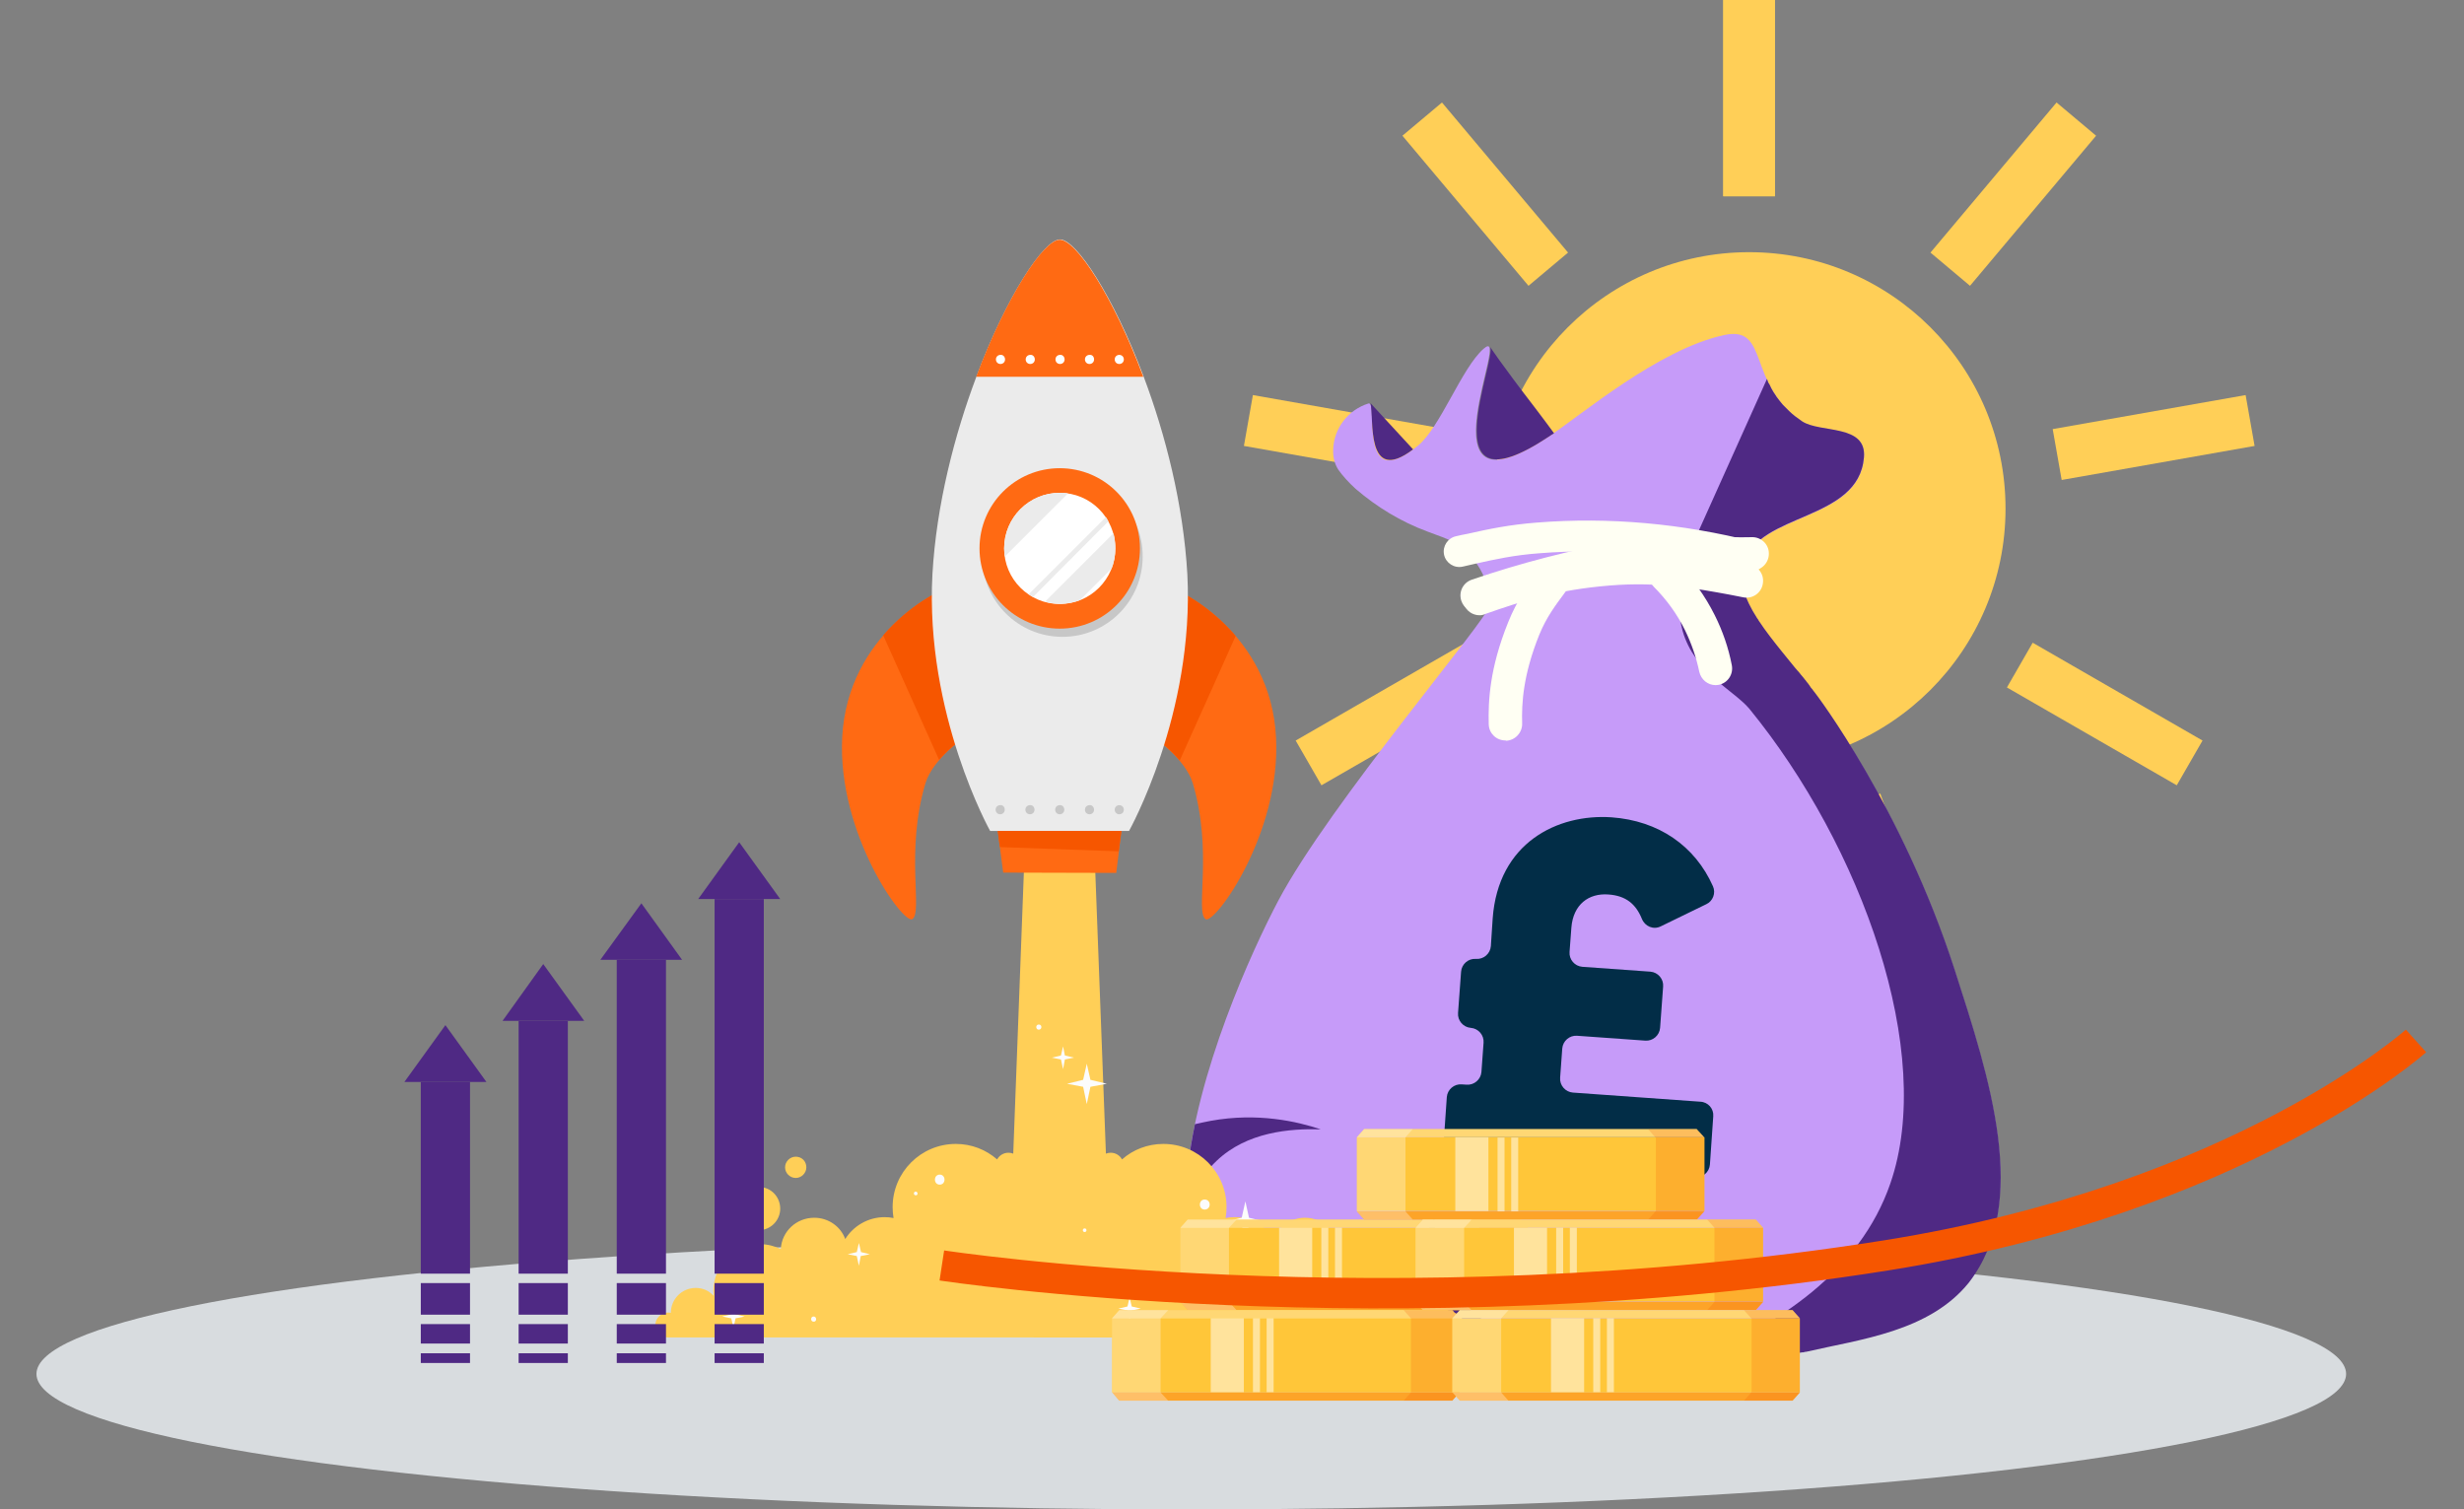 <?xml version="1.0" encoding="UTF-8"?>
<!-- Generator: Adobe Illustrator 27.6.1, SVG Export Plug-In . SVG Version: 6.00 Build 0)  -->
<svg xmlns="http://www.w3.org/2000/svg" xmlns:xlink="http://www.w3.org/1999/xlink" version="1.1" id="Layer_2" x="0px" y="0px" viewBox="0 0 811 496.8" xml:space="preserve">
<rect x="0" y="0" width="811" height="496.8" fill="#808080" stroke="none"/>
<g>
	<circle fill="#FFCF57" cx="575.7" cy="167.4" r="84.4"></circle>
	<line fill="none" stroke="#FFCF57" stroke-width="17" stroke-miterlimit="10" x1="575.7" y1="64.6" x2="575.7" y2="0"></line>
	<line fill="none" stroke="#FFCF57" stroke-width="17" stroke-miterlimit="10" x1="509.6" y1="88.6" x2="468.1" y2="39.2"></line>
	<line fill="none" stroke="#FFCF57" stroke-width="17" stroke-miterlimit="10" x1="474.4" y1="149.6" x2="410.9" y2="138.4"></line>
	<line fill="none" stroke="#FFCF57" stroke-width="17" stroke-miterlimit="10" x1="486.6" y1="218.9" x2="430.7" y2="251.1"></line>
	<line fill="none" stroke="#FFCF57" stroke-width="17" stroke-miterlimit="10" x1="540.6" y1="264.1" x2="518.5" y2="324.8"></line>
	<line fill="none" stroke="#FFCF57" stroke-width="17" stroke-miterlimit="10" x1="610.9" y1="264.1" x2="633" y2="324.8"></line>
	<line fill="none" stroke="#FFCF57" stroke-width="17" stroke-miterlimit="10" x1="664.8" y1="218.9" x2="720.7" y2="251.1"></line>
	<line fill="none" stroke="#FFCF57" stroke-width="17" stroke-miterlimit="10" x1="677.1" y1="149.6" x2="740.6" y2="138.4"></line>
	<line fill="none" stroke="#FFCF57" stroke-width="17" stroke-miterlimit="10" x1="641.9" y1="88.6" x2="683.4" y2="39.2"></line>
	<line fill="none" stroke="#FFCF57" stroke-width="17" stroke-miterlimit="10" x1="575.7" y1="64.6" x2="575.7" y2="0"></line>
</g>
<ellipse fill="#D8DCDF" cx="392.1" cy="452.2" rx="380.1" ry="44.6"></ellipse>
<g>
	<g id="XMLID_00000147914755068268022970000014257341091426803109_">
		<g id="XMLID_00000145741744811133588060000004204785064349073087_">
			<g id="XMLID_00000034771028139151076440000003640192173125557384_">
				<path id="XMLID_00000179629997278387903300000009291243829419865533_" fill="#C69BF9" d="M469.7,174.9l5.1,1.9      c9.4,3.5,15.7,12.6,15.4,22.6c-0.1,4-52.6,65.1-69.5,97.1c-16.9,32-74.9,163,34.8,144.9c29.6-4.9,96.4,12.6,139,2.8      c17.7-4.1,40.4-6.6,53.4-22.7c20.4-25.5,6.8-66.7-4.6-102.1c-17.3-53.7-45.8-91-45.8-91c-14.3-18.6-27.3-30.4-23.5-43.1      c5-16.6,37.7-13.6,39.5-34.6c1-11.1-14.3-8-20.3-11.9c-18.5-12.2-10.5-31.9-25.8-28.5c-21.6,4.7-46.8,26.2-57.8,33.5      c-44.3,29.5-11.2-38-21.3-29c-7.2,6.3-14.2,25.8-21.6,31.9c-20.2,16.6-12.9-15-16.3-13.9c-6.7,2.1-11.4,8.2-11.6,15.2      c-0.1,2.3,0.4,4.6,1.7,6.6c1.4,2,3.4,4.2,5.7,6.3C453.2,166.9,461.1,171.7,469.7,174.9z"></path>
				<path id="XMLID_00000045589385481590784310000012444014435926782360_" fill="#4F2984" d="M643.4,319.3      c-17.3-53.7-45.8-91-45.8-91c-0.2-0.3-0.5-0.6-0.7-0.9c-0.1-0.1-0.2-0.2-0.2-0.3c-0.2-0.2-0.3-0.4-0.5-0.6      c-0.1-0.1-0.2-0.2-0.3-0.4c-0.1-0.2-0.3-0.4-0.4-0.6c-0.1-0.1-0.2-0.3-0.3-0.4c-0.1-0.2-0.3-0.4-0.4-0.5      c-0.1-0.1-0.2-0.3-0.3-0.4c-0.1-0.2-0.3-0.4-0.4-0.5c-0.1-0.1-0.2-0.2-0.3-0.4c-0.2-0.2-0.3-0.4-0.5-0.6      c-0.2-0.2-0.4-0.5-0.6-0.7c-0.1-0.1-0.2-0.3-0.3-0.4c-0.2-0.2-0.3-0.4-0.5-0.6c-0.1-0.1-0.1-0.1-0.2-0.2      c-0.2-0.2-0.4-0.5-0.6-0.7c0,0,0-0.1-0.1-0.1c-3-3.7-5.9-7.2-8.4-10.5c0,0,0,0,0,0c-0.2-0.3-0.4-0.5-0.6-0.8c0,0,0,0,0,0      c-1-1.3-1.9-2.6-2.7-3.8c0,0,0,0,0,0c-0.2-0.2-0.3-0.5-0.5-0.7c0,0,0,0,0-0.1c-0.2-0.2-0.3-0.5-0.5-0.7c0,0,0,0,0,0      c-4.1-6.4-6.1-12.2-4.3-18.2c5-16.6,37.7-13.6,39.5-34.6c1-11.1-14.3-8-20.3-11.9c-1.6-1.1-3.1-2.2-4.3-3.4c0,0,0,0,0,0      c0,0,0,0,0,0c-0.1-0.1-0.2-0.2-0.3-0.3c0,0,0,0-0.1-0.1c-0.1-0.1-0.2-0.2-0.3-0.3c0,0,0,0-0.1-0.1c-0.1-0.1-0.2-0.2-0.3-0.3      c0,0,0,0-0.1-0.1c-0.1-0.1-0.2-0.2-0.3-0.3c0,0,0,0,0,0c-0.1-0.1-0.2-0.2-0.3-0.3c0,0,0,0,0,0c-0.1-0.1-0.2-0.2-0.3-0.3      c0,0,0,0,0,0c-0.7-0.8-1.3-1.6-1.9-2.4c0,0,0,0,0,0c-0.1-0.1-0.2-0.2-0.2-0.3c0,0,0,0,0,0c-0.1-0.1-0.1-0.2-0.2-0.3c0,0,0,0,0,0      c-0.1-0.1-0.1-0.2-0.2-0.3c0,0,0,0,0,0c-0.1-0.1-0.1-0.2-0.2-0.3c0,0,0,0,0,0c-0.1-0.1-0.1-0.2-0.2-0.3c0,0,0,0,0,0      c-0.1-0.1-0.1-0.2-0.2-0.3c0,0,0,0,0,0c-0.5-0.8-0.9-1.6-1.3-2.5c0,0,0,0,0,0c-0.1-0.1-0.1-0.2-0.2-0.3c0,0,0,0,0,0      c-0.1-0.1-0.1-0.2-0.2-0.3c0,0,0,0,0,0c0-0.1-0.1-0.2-0.1-0.3c0,0,0,0,0,0c0-0.1-0.1-0.2-0.1-0.3c0,0,0,0,0,0      c0-0.1-0.1-0.2-0.1-0.3c0,0,0,0,0,0c0-0.1-0.1-0.2-0.1-0.3c0,0,0,0,0,0l-21.8,48.5l0,0c-5.5,11.8-8.8,24.2-6,34.4      c3.9,13.8,16.9,19.6,22,25.7c37,45.3,61.3,113.2,46.4,156.2c-10,29.1-37,46.6-64.7,58.2c0,0,0,0,0,0c0,0,0,0,0,0      c2,0,4,0.1,6,0.1c0,0,0,0,0,0c0.7,0,1.3,0,2,0c0,0,0,0,0.1,0c1.3,0,2.6,0,3.9-0.1c0,0,0,0,0.1,0c0.6,0,1.2,0,1.9-0.1      c0.1,0,0.1,0,0.2,0c0.6,0,1.2-0.1,1.9-0.1c0,0,0,0,0,0c0,0,0,0,0,0c0.4,0,0.8,0,1.1-0.1c0.1,0,0.1,0,0.2,0c0.3,0,0.7,0,1-0.1      c0.1,0,0.2,0,0.2,0c0.3,0,0.6,0,0.9-0.1c0,0,0,0,0,0c0.1,0,0.2,0,0.3,0c0.3,0,0.6,0,0.8-0.1c0,0,0.1,0,0.1,0c0.1,0,0.2,0,0.2,0      c0.3,0,0.5,0,0.8-0.1c0.1,0,0.3,0,0.4,0c0.3,0,0.5,0,0.8-0.1c0.1,0,0.2,0,0.3,0c0,0,0.1,0,0.1,0c0.2,0,0.5,0,0.7-0.1      c0.1,0,0.3,0,0.4,0c0.2,0,0.5-0.1,0.7-0.1c0.1,0,0.1,0,0.2,0c0.1,0,0.2,0,0.2,0c0.2,0,0.5-0.1,0.7-0.1c0.1,0,0.3,0,0.4-0.1      c0.2,0,0.4-0.1,0.7-0.1c0.1,0,0.2,0,0.4,0c0,0,0.1,0,0.1,0c0.2,0,0.4-0.1,0.6-0.1c0.2,0,0.3,0,0.5-0.1c0.2,0,0.4-0.1,0.6-0.1      c0.1,0,0.2,0,0.2,0c0.1,0,0.1,0,0.2,0c0.2,0,0.4-0.1,0.6-0.1c0.2,0,0.3,0,0.5-0.1c0.2,0,0.4-0.1,0.6-0.1c0.2,0,0.3-0.1,0.5-0.1      c0.2,0,0.4-0.1,0.6-0.1c0.1,0,0.3-0.1,0.4-0.1c0.2,0,0.4-0.1,0.6-0.1c0.1,0,0.1,0,0.2,0c0.1,0,0.2,0,0.2,0      c0.2,0,0.4-0.1,0.6-0.1c0.1,0,0.2,0,0.3-0.1c0,0,0.1,0,0.1,0c0.2,0,0.5-0.1,0.7-0.1c0.1,0,0.1,0,0.2,0c0,0,0.1,0,0.1,0      c0.3-0.1,0.7-0.2,1-0.2c17.7-4.1,40.4-6.6,53.4-22.7C668.4,395.9,654.8,354.7,643.4,319.3z"></path>
				<path id="XMLID_00000000201250364407644770000003573407642100398495_" fill="#4F2984" d="M509.8,143.7c0.5-0.4,1.1-0.7,1.7-1.1      c-1.9-2.6-4-5.4-6.2-8.3c-11.1-14.4-14.9-20.2-14.9-20.2l0,0C493,117.8,469.8,170.3,509.8,143.7z"></path>
				<path id="XMLID_00000183932491601856973050000007061630993649411489_" fill="#4F2984" d="M465.1,147.9l-14-15.2      C452.3,137.4,449.3,159.9,465.1,147.9z"></path>
				<path id="XMLID_00000154385280937518689200000003510389035713382068_" fill="#4F2984" d="M486,432.9      c-13.1-9.6-13.9-32.3-13.9-32.3s-3.1,9.1-21,29.5c-7.3,8.4-19.7,10.9-31.7,11c9.3,2.5,21.1,2.8,36.1,0.3      c11.6-1.9,29-0.4,48.4,1.6C496.9,439.6,490.3,436,486,432.9z"></path>
				<path id="XMLID_00000072243120967918842460000017045701896801834175_" fill="#4F2984" d="M398.5,368.9c-1.6,0.3-3.4,0.7-5.2,1.1      c-2,9.7-3.2,19.4-3,28.3c2.2-4.9,4.6-11,10.1-16.2c10-9.6,24.3-10.7,34.3-10.4C427,369.1,413.9,366.1,398.5,368.9z"></path>
				<g id="XMLID_00000173854630944167457890000012450061587454002877_">
					<path id="XMLID_00000063622879049457014800000011050456755734203569_" fill="#FFFFF3" d="M495.5,243.7c-3,0-5.4-2.3-5.5-5.3       c-0.2-7.7,0.3-18.5,6.4-33.6c2.9-7.3,6.5-12,9.6-16.1c0.4-0.6,0.9-1.2,1.3-1.7c1.8-2.4,5.2-3,7.7-1.1c2.4,1.8,3,5.2,1.1,7.7       c-0.4,0.6-0.9,1.2-1.3,1.8c-2.8,3.8-5.8,7.7-8.2,13.6c-5.3,13.2-5.8,22.5-5.6,29.1c0.1,3-2.3,5.6-5.3,5.7       C495.6,243.7,495.5,243.7,495.5,243.7z"></path>
					<path id="XMLID_00000037656846177177042660000001491961261421020840_" fill="#FFFFF3" d="M564.7,225.5c-2.6,0-4.8-1.8-5.4-4.4       c-1-4.8-2.6-9.4-4.7-13.7c-2.6-5.3-6.1-10.1-10.3-14.3c-2.1-2.2-2.1-5.6,0-7.8c2.2-2.1,5.6-2.1,7.8,0c5,5.1,9.1,10.8,12.3,17.2       c2.6,5.2,4.5,10.7,5.6,16.4c0.6,3-1.3,5.9-4.3,6.5C565.4,225.4,565,225.5,564.7,225.5z"></path>
					<path id="XMLID_00000111884527151218861360000000568187168683748270_" fill="#FFFFF3" d="M576,188.3c-0.4,0-0.8-0.1-1.3-0.2       c-22.5-5.7-45.5-7.8-68.1-6c-8.2,0.6-14.6,2-21.3,3.5c-1.3,0.3-2.6,0.6-3.9,0.9c-2.8,0.6-5.5-1.2-6.1-3.9       c-0.6-2.8,1.2-5.5,3.9-6.1c1.3-0.3,2.6-0.6,3.8-0.8c7.1-1.6,13.8-3,22.8-3.7c23.8-1.9,47.8,0.3,71.5,6.3       c2.7,0.7,4.4,3.5,3.7,6.2C580.3,186.7,578.2,188.3,576,188.3z"></path>
					<path id="XMLID_00000092416807085560025770000002710296030734637752_" fill="#FFFFF3" d="M486.2,201.5c-2.3,0-4.4-1.4-5.2-3.7       c-1-2.9,0.5-6,3.4-7c16.1-5.5,32.7-9.8,49.5-12.8c11.9-2.1,21.1-1.7,29.9-1.4c4.3,0.2,8.4,0.3,12.8,0.2c3-0.1,5.6,2.3,5.6,5.3       c0.1,3-2.3,5.6-5.3,5.6c-4.7,0.1-9.2,0-13.5-0.2c-8.6-0.3-16.8-0.7-27.6,1.2c-16.2,2.8-32.2,7-47.8,12.3       C487.4,201.4,486.8,201.5,486.2,201.5z"></path>
					<path id="XMLID_00000179641486711740082040000017150408286629545359_" fill="#FFFFF3" d="M487,202.5c-2.3,0-4.4-1.4-5.2-3.7       c-1-2.9,0.5-6,3.4-7c10-3.5,23.7-8.3,43.9-10c17.5-1.5,31.2,1.1,42.2,3.2c1.6,0.3,3.1,0.6,4.5,0.8c3,0.5,5,3.4,4.4,6.4       c-0.5,3-3.4,5-6.4,4.4c-1.5-0.3-3-0.6-4.6-0.9c-10.9-2-23.3-4.3-39.3-3c-17.3,1.4-28.9,5.1-41.1,9.4       C488.2,202.4,487.6,202.5,487,202.5z"></path>
				</g>
			</g>
		</g>
	</g>
	<g>
		<path fill="#022D47" d="M563.9,367.4l-1.1,15.9c-0.2,2.5-2.4,4.4-4.9,4.2l-78.6-5.6c-2.5-0.2-4.4-2.4-4.2-4.9l1.1-15.9    c0.2-2.5,2.4-4.4,4.9-4.2l1.6,0.1c2.5,0.2,4.7-1.7,4.9-4.2l0.7-9.6c0.2-2.5-1.7-4.7-4.2-4.9l0,0c-2.5-0.2-4.4-2.4-4.2-4.9l1-13.6    c0.2-2.5,2.4-4.4,4.9-4.2h0c2.5,0.2,4.7-1.7,4.9-4.2l0.6-9.1c1.8-25,21.4-34.5,39.1-33.3c15.5,1.1,27.5,9.4,33.4,22.7    c1,2.2,0,4.9-2.2,5.9l-15,7.3c-2.4,1.2-5.2,0-6.2-2.5c-2-4.9-5.3-7.6-11-8c-6.5-0.5-11.6,3.3-12.2,10.9l-0.6,8    c-0.2,2.5,1.7,4.7,4.2,4.9l22.4,1.6c2.5,0.2,4.4,2.4,4.2,4.9l-1,13.6c-0.2,2.5-2.4,4.4-4.9,4.2l-22.4-1.6    c-2.5-0.2-4.7,1.7-4.9,4.2l-0.7,9.6c-0.2,2.5,1.7,4.7,4.2,4.9l41.9,3C562.2,362.7,564.1,364.9,563.9,367.4z"></path>
	</g>
</g>
<g>
	<g>
		<path fill="#FFCF57" d="M256.8,397.8c0,3.9-3.2,7.1-7.1,7.1c-3.9,0-7.1-3.2-7.1-7.1c0-3.9,3.2-7.1,7.1-7.1    C253.6,390.6,256.8,393.8,256.8,397.8z"></path>
		<path fill="#FFCF57" d="M265.4,384.2c0,1.9-1.6,3.5-3.5,3.5c-1.9,0-3.5-1.6-3.5-3.5c0-1.9,1.6-3.5,3.5-3.5    C263.9,380.7,265.4,382.2,265.4,384.2z"></path>
		<path opacity="0.6" fill="#FFC727" d="M487.2,426c0,1.9-1.6,3.5-3.5,3.5s-3.5-1.6-3.5-3.5c0-1.9,1.6-3.5,3.5-3.5    S487.2,424.1,487.2,426z"></path>
		<path fill="#FFCF57" d="M481.8,436.1c0,2.3-1.9,4.1-4.1,4.1H219.8c-2.3,0-4.1-1.9-4.1-4.1s1.9-4.1,4.1-4.1c0.3,0,0.7,0,1,0.1    c0-4.5,3.6-8.2,8.2-8.2c2.3,0,4.3,0.9,5.8,2.5l0.1,0c0-0.5-0.1-1-0.1-1.5c0-8.5,6.9-15.4,15.4-15.4c2.4,0,4.7,0.6,6.8,1.6    c0.3-5.8,5.1-10.3,11-10.3c4.7,0,8.7,2.9,10.2,7c2.7-4.3,7.5-7.2,13-7.2c1,0,2,0.1,2.9,0.3c-0.2-1.2-0.3-2.4-0.3-3.6    c0-11.5,9.3-20.8,20.8-20.8c5.2,0,9.9,1.9,13.6,5.1c0.7-1.3,2.1-2.2,3.7-2.2c0.6,0,1.1,0.1,1.6,0.3l3.9-103.4h22.7l3.9,103.4    c0.5-0.2,1-0.3,1.6-0.3c1.6,0,3,0.9,3.7,2.2c3.6-3.2,8.4-5.1,13.6-5.1c11.5,0,20.8,9.3,20.8,20.8c0,1.2-0.1,2.4-0.3,3.6    c1-0.2,1.9-0.3,2.9-0.3c5.5,0,10.3,2.9,13,7.2c1.6-4.1,5.6-7,10.2-7c5.9,0,10.6,4.6,11,10.3c2-1,4.3-1.6,6.8-1.6    c8.5,0,15.4,6.9,15.4,15.4c0,0.5,0,1-0.1,1.5l0.1,0c1.5-1.5,3.5-2.5,5.8-2.5c4.5,0,8.2,3.6,8.2,8.2c0.3-0.1,0.6-0.1,1-0.1    C480,432,481.8,433.8,481.8,436.1z"></path>
	</g>
	<g>
		<polygon fill="#FCFCFC" points="416.4,402.1 411.1,403.1 409.9,408.7 408.7,403.1 403.3,402.1 408.7,400.8 409.9,395.4     411.1,400.8   "></polygon>
		<polygon fill="#FCFCFC" points="364.3,356.7 358.9,357.7 357.7,363.4 356.5,357.7 351.2,356.7 356.5,355.4 357.7,350.1     358.9,355.4   "></polygon>
		<polygon fill="#FCFCFC" points="286.3,412.8 283.3,413.4 282.7,416.6 282,413.4 279,412.8 282,412.1 282.7,409.1 283.4,412.1       "></polygon>
		<polygon fill="#FCFCFC" points="447.6,422.3 444.6,422.8 444,426 443.3,422.8 440.3,422.3 443.3,421.5 444,418.6 444.6,421.5       "></polygon>
		<polygon fill="#FCFCFC" points="245.1,433.3 242.1,433.9 241.4,437.1 240.7,433.9 237.7,433.3 240.7,432.6 241.4,429.6     242.1,432.6   "></polygon>
		<polygon fill="#FCFCFC" points="375.5,430.7 372.5,431.3 371.8,434.4 371.1,431.3 368.1,430.7 371.1,430 371.8,427 372.5,430       "></polygon>
		<polygon fill="#FCFCFC" points="353.5,348.1 350.5,348.7 349.9,351.9 349.2,348.7 346.2,348.1 349.2,347.4 349.9,344.4     350.5,347.4   "></polygon>
		<path fill="#FCFCFC" d="M454.7,429.1c-1.1,0-1.1,1.7,0,1.7C455.8,430.8,455.8,429.1,454.7,429.1z"></path>
		<path fill="#FCFCFC" d="M341.9,337.2c-1.1,0-1.1,1.7,0,1.7C343,338.9,343.1,337.2,341.9,337.2z"></path>
		<path fill="#FCFCFC" d="M267.8,433.3c-1.1,0-1.1,1.7,0,1.7C268.9,435.1,268.9,433.3,267.8,433.3z"></path>
		<path fill="#FCFCFC" d="M322.9,421.4c-1.1,0-1.1,1.7,0,1.7C324,423.1,324,421.4,322.9,421.4z"></path>
		<path fill="#FCFCFC" d="M433,413.5c-0.8,0-0.8,1.2,0,1.2C433.7,414.7,433.7,413.5,433,413.5z"></path>
		<path fill="#FCFCFC" d="M357,404.3c-0.8,0-0.8,1.2,0,1.2C357.8,405.5,357.8,404.3,357,404.3z"></path>
		<path fill="#FCFCFC" d="M301.4,392.2c-0.8,0-0.8,1.2,0,1.2C302.2,393.5,302.2,392.2,301.4,392.2z"></path>
		<path fill="#FCFCFC" d="M396.5,394.8c-2.1,0-2.1,3.3,0,3.3C398.7,398.1,398.7,394.8,396.5,394.8z"></path>
		<path fill="#FCFCFC" d="M309.3,386.6c-2.1,0-2.1,3.3,0,3.3C311.4,389.9,311.4,386.6,309.3,386.6z"></path>
	</g>
	<g>
		<g>
			<path fill="#FF6A13" d="M310.1,194.3c-0.8,0-31.1,14-32.9,48.4c-1.6,31.7,20.2,61.8,23.1,59.8c3.5-2.4-2.4-22.2,4.3-44.7     c2.4-8,12.8-15.1,12.8-15.1L310.1,194.3z"></path>
			<path fill="#F65600" d="M317.4,242.6c0,0-4.5,3.1-8.3,7.5c-4.5-10.1-12.9-28.8-18.4-41c8.9-10.3,18.9-14.8,19.4-14.8L317.4,242.6     z"></path>
		</g>
		<g>
			<path fill="#FF6A13" d="M387.2,194.3c0.8,0,31.1,14,32.8,48.5c1.6,31.7-20.3,61.7-23.2,59.7c-3.5-2.4,2.5-22.2-4.2-44.7     c-2.4-8-12.8-15.1-12.8-15.1L387.2,194.3z"></path>
			<path fill="#F65600" d="M406.7,209.3c-5.5,12.3-13.9,31.1-18.4,41c-3.8-4.5-8.4-7.7-8.4-7.7l7.4-48.3     C387.7,194.3,397.8,198.9,406.7,209.3z"></path>
		</g>
		<path fill="#EBEBEB" d="M371.6,273.5l-45.7,0c0,0-21.5-38.5-19-84.5c1.3-22.9,7.3-46,14.5-65.1c9.9-26.4,22.2-45.1,27.5-45.1    c5.3,0,17.6,18.7,27.5,45.1c7.2,19.1,13.1,42.2,14.4,65.1C393.2,235,371.6,273.5,371.6,273.5z"></path>
		<g>
			<path fill="#C7C7C7" d="M376.1,183.2c0,14.6-11.8,26.4-26.4,26.4c-14.6,0-26.4-11.8-26.4-26.4c0-14.6,11.8-26.4,26.4-26.4     C364.4,156.8,376.2,168.6,376.1,183.2z"></path>
			<path fill="#FF6A13" d="M375.2,180.5c0,14.6-11.8,26.4-26.4,26.4c-14.6,0-26.4-11.8-26.4-26.4c0-14.6,11.8-26.4,26.4-26.4     C363.4,154.1,375.2,165.9,375.2,180.5z"></path>
			<path fill="#FFFFFF" d="M367.1,180.5c0,10.1-8.2,18.3-18.3,18.3c-10.1,0-18.3-8.2-18.3-18.3c0-10.1,8.2-18.3,18.3-18.3     C358.9,162.2,367.1,170.4,367.1,180.5z"></path>
			<g>
				<path fill="#EBEBEB" d="M367.1,180.5c0,2.3-0.4,4.6-1.2,6.6l-10.4,10.4c-2.1,0.8-4.3,1.2-6.6,1.2c-1.7,0-3.3-0.2-4.9-0.7      l22.5-22.5C366.9,177.1,367.1,178.8,367.1,180.5z"></path>
				<path fill="#EBEBEB" d="M351.5,162.4l-20.8,20.8c-0.1-0.9-0.2-1.8-0.2-2.7c0-10.1,8.2-18.3,18.3-18.3      C349.7,162.2,350.6,162.2,351.5,162.4z"></path>
				<path fill="#EBEBEB" d="M364.8,171.6L340,196.5c-0.5-0.3-0.9-0.5-1.4-0.9l25.4-25.4C364.3,170.6,364.6,171.1,364.8,171.6z"></path>
			</g>
		</g>
		<path fill="#FF6A13" d="M376.3,124l-55,0c9.9-26.4,22.2-45.1,27.5-45.1C354.2,78.9,366.4,97.6,376.3,124z"></path>
		<g>
			<path fill="#FFFFFF" d="M330.8,118.3c0,0.9-0.7,1.5-1.5,1.5c-0.9,0-1.5-0.7-1.5-1.5c0-0.9,0.7-1.5,1.5-1.5     C330.1,116.7,330.8,117.4,330.8,118.3z"></path>
			<path fill="#FFFFFF" d="M340.6,118.3c0,0.9-0.7,1.5-1.5,1.5c-0.9,0-1.5-0.7-1.5-1.5c0-0.9,0.7-1.5,1.5-1.5     C339.9,116.7,340.6,117.4,340.6,118.3z"></path>
			<path fill="#FFFFFF" d="M350.4,118.3c0,0.9-0.7,1.5-1.5,1.5c-0.9,0-1.5-0.7-1.5-1.5c0-0.9,0.7-1.5,1.5-1.5     C349.7,116.7,350.4,117.4,350.4,118.3z"></path>
			<path fill="#FFFFFF" d="M360.1,118.3c0,0.9-0.7,1.5-1.5,1.5c-0.9,0-1.5-0.7-1.5-1.5c0-0.9,0.7-1.5,1.5-1.5     C359.5,116.7,360.1,117.4,360.1,118.3z"></path>
			<path fill="#FFFFFF" d="M369.9,118.3c0,0.9-0.7,1.5-1.5,1.5c-0.9,0-1.5-0.7-1.5-1.5c0-0.9,0.7-1.5,1.5-1.5     C369.2,116.8,369.9,117.4,369.9,118.3z"></path>
		</g>
		<g>
			<path fill="#C7C7C7" d="M330.7,266.5c0,0.9-0.7,1.5-1.5,1.5c-0.9,0-1.5-0.7-1.5-1.5c0-0.9,0.7-1.5,1.5-1.5     C330.1,264.9,330.7,265.6,330.7,266.5z"></path>
			<path fill="#C7C7C7" d="M340.5,266.5c0,0.9-0.7,1.5-1.5,1.5c-0.9,0-1.5-0.7-1.5-1.5c0-0.9,0.7-1.5,1.5-1.5     C339.8,264.9,340.5,265.6,340.5,266.5z"></path>
			<path fill="#C7C7C7" d="M350.3,266.5c0,0.9-0.7,1.5-1.5,1.5c-0.9,0-1.5-0.7-1.5-1.5c0-0.9,0.7-1.5,1.5-1.5     C349.6,264.9,350.3,265.6,350.3,266.5z"></path>
			<path fill="#C7C7C7" d="M360.1,266.5c0,0.9-0.7,1.5-1.5,1.5c-0.9,0-1.5-0.7-1.5-1.5c0-0.9,0.7-1.5,1.5-1.5     C359.4,264.9,360.1,265.6,360.1,266.5z"></path>
			<path fill="#C7C7C7" d="M369.9,266.5c0,0.9-0.7,1.5-1.5,1.5c-0.9,0-1.5-0.7-1.5-1.5c0-0.9,0.7-1.5,1.5-1.5     C369.2,265,369.9,265.6,369.9,266.5z"></path>
		</g>
		<g>
			<polygon fill="#FF6A13" points="367.4,287.3 330.2,287.2 328.4,273.5 369.1,273.5    "></polygon>
			<polygon fill="#F65600" points="369.1,273.5 368.2,280.2 329.1,278.8 328.4,273.5    "></polygon>
		</g>
	</g>
</g>
<g>
	<g>
		<g>
			<rect x="388.5" y="404.1" fill="#FFC639" width="114.4" height="24.3"></rect>
			<polygon fill="#FFC639" points="502.9,404.1 388.5,404.1 390.9,401.4 500.5,401.4 500.5,401.4    "></polygon>
			<polygon opacity="0.3" fill="#FFFFFF" points="502.9,404.1 388.5,404.1 390.9,401.4 500.5,401.4 500.5,401.4    "></polygon>
			<polygon fill="#FFC639" points="502.9,428.5 500.5,431.2 390.9,431.2 388.5,428.5    "></polygon>
			<polygon opacity="0.3" fill="#F65600" points="502.9,428.5 500.5,431.2 390.9,431.2 388.5,428.5    "></polygon>
			<g opacity="0.3">
				<polygon fill="#FFFFFF" points="407,401.4 404.5,404.1 404.5,428.5 388.5,428.5 388.5,404.1 390.9,401.4     "></polygon>
				<polygon fill="#FFFFFF" points="407,431.2 390.9,431.2 388.5,428.5 404.5,428.5     "></polygon>
			</g>
			<g opacity="0.2">
				<polygon fill="#F65600" points="500.5,401.4 484.5,401.4 486.9,404.1 486.9,404.1 486.9,428.5 502.9,428.5 502.9,404.1     "></polygon>
				<polygon fill="#F65600" points="484.5,431.2 500.5,431.2 502.9,428.5 486.9,428.5     "></polygon>
			</g>
			<g>
				<rect x="421" y="404.1" opacity="0.5" fill="#FFFFFF" width="10.9" height="24.3"></rect>
				<rect x="434.9" y="404.1" opacity="0.5" fill="#FFFFFF" width="2.3" height="24.3"></rect>
				<rect x="439.4" y="404.1" opacity="0.5" fill="#FFFFFF" width="2.3" height="24.3"></rect>
			</g>
		</g>
		<g>
			<rect x="366" y="433.9" fill="#FFC639" width="114.4" height="24.4"></rect>
			<polygon fill="#FFC639" points="480.4,433.9 366,433.9 368.4,431.2 478,431.2 478,431.2    "></polygon>
			<polygon opacity="0.3" fill="#FFFFFF" points="480.4,433.9 366,433.9 368.4,431.2 478,431.2 478,431.2    "></polygon>
			<polygon fill="#FFC639" points="480.4,458.3 478,461 368.4,461 366.2,458.4 366.2,458.4 366,458.3    "></polygon>
			<polygon opacity="0.3" fill="#F65600" points="480.4,458.3 478,461 368.4,461 366.2,458.4 366.2,458.4 366,458.3    "></polygon>
			<g opacity="0.3">
				<polygon fill="#FFFFFF" points="384.5,431.2 382,433.9 382,458.3 366,458.3 366,433.9 368.4,431.2     "></polygon>
				<polygon fill="#FFFFFF" points="384.5,461 368.4,461 366.2,458.4 366.2,458.4 366,458.3 382,458.3 384.4,460.9 384.4,461           "></polygon>
			</g>
			<g opacity="0.2">
				<polygon fill="#F65600" points="478,431.2 462,431.2 464.4,433.9 464.4,433.9 464.4,458.3 480.4,458.3 480.4,433.9     "></polygon>
				<polygon fill="#F65600" points="462,461 478,461 480.4,458.3 464.4,458.3     "></polygon>
			</g>
			<g>
				<rect x="398.5" y="433.9" opacity="0.5" fill="#FFFFFF" width="10.9" height="24.3"></rect>
				<rect x="412.4" y="433.9" opacity="0.5" fill="#FFFFFF" width="2.3" height="24.3"></rect>
				<rect x="416.9" y="433.9" opacity="0.5" fill="#FFFFFF" width="2.3" height="24.3"></rect>
			</g>
		</g>
		<g>
			<rect x="446.6" y="374.3" fill="#FFC639" width="114.4" height="24.3"></rect>
			<polygon fill="#FFC639" points="560.9,374.3 446.6,374.3 449,371.6 558.5,371.6 558.5,371.7    "></polygon>
			<polygon opacity="0.3" fill="#FFFFFF" points="560.9,374.3 446.6,374.3 449,371.6 558.5,371.6 558.5,371.7    "></polygon>
			<polygon fill="#FFC639" points="560.9,398.7 558.5,401.4 449,401.4 446.6,398.7    "></polygon>
			<polygon opacity="0.3" fill="#F65600" points="560.9,398.7 558.5,401.4 449,401.4 446.6,398.7    "></polygon>
			<g opacity="0.3">
				<polygon fill="#FFFFFF" points="465,371.6 462.7,374.2 462.7,374.2 462.6,374.3 462.6,398.7 446.6,398.7 446.6,374.3 449,371.6           "></polygon>
				<polygon fill="#FFFFFF" points="465,401.4 449,401.4 446.6,398.7 462.6,398.7     "></polygon>
			</g>
			<g opacity="0.2">
				<polygon fill="#F65600" points="558.5,371.7 542.5,371.7 544.9,374.4 545,374.4 545,398.7 561,398.7 561,374.4     "></polygon>
				<polygon fill="#F65600" points="542.5,401.4 558.5,401.4 561,398.7 544.9,398.7     "></polygon>
			</g>
			<g>
				<rect x="479" y="374.3" opacity="0.5" fill="#FFFFFF" width="10.9" height="24.3"></rect>
				<rect x="492.9" y="374.4" opacity="0.5" fill="#FFFFFF" width="2.3" height="24.3"></rect>
				<rect x="497.4" y="374.4" opacity="0.5" fill="#FFFFFF" width="2.3" height="24.3"></rect>
			</g>
		</g>
		<g>
			<rect x="465.9" y="404.1" fill="#FFC639" width="114.4" height="24.3"></rect>
			<polygon fill="#FFC639" points="580.3,404.1 465.9,404.1 467.5,402.3 467.6,402.2 468.3,401.4 577.9,401.4    "></polygon>
			<polygon opacity="0.3" fill="#FFFFFF" points="580.3,404.1 465.9,404.1 467.5,402.3 467.6,402.2 468.3,401.4 577.9,401.4    "></polygon>
			<polygon fill="#FFC639" points="580.3,428.5 577.9,431.2 468.3,431.2 465.9,428.5    "></polygon>
			<polygon opacity="0.3" fill="#F65600" points="580.3,428.5 577.9,431.2 468.3,431.2 465.9,428.5    "></polygon>
			<g opacity="0.3">
				<polygon fill="#FFFFFF" points="484.3,401.4 483.6,402.3 483.6,402.3 481.9,404.1 481.9,428.5 465.9,428.5 465.9,404.1       467.5,402.3 467.6,402.2 468.3,401.4     "></polygon>
				<polygon fill="#FFFFFF" points="484.3,431.2 468.3,431.2 465.9,428.5 481.9,428.5     "></polygon>
			</g>
			<g opacity="0.2">
				<polygon fill="#F65600" points="580.3,404.1 580.3,428.5 564.3,428.5 564.3,404.1 564.3,404.1 561.9,401.4 577.9,401.4     "></polygon>
				<polygon fill="#F65600" points="561.9,431.2 577.9,431.2 580.3,428.5 564.3,428.5     "></polygon>
			</g>
			<g>
				<rect x="498.3" y="404.1" opacity="0.5" fill="#FFFFFF" width="10.9" height="24.3"></rect>
				<rect x="512.2" y="404.1" opacity="0.5" fill="#FFFFFF" width="2.3" height="24.3"></rect>
				<rect x="516.7" y="404.1" opacity="0.5" fill="#FFFFFF" width="2.3" height="24.3"></rect>
			</g>
		</g>
		<g>
			<rect x="478" y="433.9" fill="#FFC639" width="114.4" height="24.4"></rect>
			<polygon fill="#FFC639" points="592.4,433.9 478,433.9 480.5,431.2 590,431.2 590,431.2    "></polygon>
			<polygon opacity="0.3" fill="#FFFFFF" points="592.4,433.9 478,433.9 480.5,431.2 590,431.2 590,431.2    "></polygon>
			<polygon fill="#FFC639" points="592.4,458.3 590,461 480.5,461 478.2,458.4 478.2,458.4 478,458.3    "></polygon>
			<polygon opacity="0.3" fill="#F65600" points="592.4,458.3 590,461 480.5,461 478.2,458.4 478.2,458.4 478,458.3    "></polygon>
			<g opacity="0.3">
				<polygon fill="#FFFFFF" points="496.5,431.2 494.1,433.9 494.1,458.3 478,458.3 478,433.9 480.5,431.2     "></polygon>
				<polygon fill="#FFFFFF" points="496.5,461 480.5,461 478.2,458.4 478.2,458.4 478,458.3 494.1,458.3 496.4,460.9 496.5,461           "></polygon>
			</g>
			<g opacity="0.2">
				<polygon fill="#F65600" points="590,431.2 574,431.2 576.4,433.9 576.5,433.9 576.5,458.3 592.4,458.3 592.4,433.9     "></polygon>
				<polygon fill="#F65600" points="574,461 590,461 592.4,458.3 576.4,458.3     "></polygon>
			</g>
			<g>
				<rect x="510.5" y="433.9" opacity="0.5" fill="#FFFFFF" width="10.9" height="24.3"></rect>
				<rect x="524.4" y="433.9" opacity="0.5" fill="#FFFFFF" width="2.3" height="24.3"></rect>
				<rect x="528.9" y="433.9" opacity="0.5" fill="#FFFFFF" width="2.3" height="24.3"></rect>
			</g>
		</g>
	</g>
</g>
<g>
	<g>
		<rect x="138.5" y="356.1" fill="#4F2984" width="16.2" height="63.1"></rect>
		<rect x="138.5" y="422.3" fill="#4F2984" width="16.2" height="10.4"></rect>
		<rect x="138.5" y="435.8" fill="#4F2984" width="16.2" height="6.4"></rect>
		<rect x="138.5" y="445.4" fill="#4F2984" width="16.2" height="3.2"></rect>
		<polygon fill="#4F2984" points="160.1,356.1 133.1,356.1 146.6,337.4   "></polygon>
	</g>
	<g>
		<rect x="170.7" y="336" fill="#4F2984" width="16.2" height="83.2"></rect>
		<rect x="170.7" y="422.3" fill="#4F2984" width="16.2" height="10.4"></rect>
		<rect x="170.7" y="435.8" fill="#4F2984" width="16.2" height="6.4"></rect>
		<rect x="170.7" y="445.4" fill="#4F2984" width="16.2" height="3.2"></rect>
		<polygon fill="#4F2984" points="192.3,336 165.4,336 178.8,317.3   "></polygon>
	</g>
	<g>
		<rect x="203" y="315.9" fill="#4F2984" width="16.2" height="103.3"></rect>
		<rect x="203" y="422.3" fill="#4F2984" width="16.2" height="10.4"></rect>
		<rect x="203" y="435.8" fill="#4F2984" width="16.2" height="6.4"></rect>
		<rect x="203" y="445.4" fill="#4F2984" width="16.2" height="3.2"></rect>
		<polygon fill="#4F2984" points="224.5,315.9 197.6,315.9 211.1,297.3   "></polygon>
	</g>
	<g>
		<rect x="235.2" y="295.9" fill="#4F2984" width="16.2" height="123.3"></rect>
		<rect x="235.2" y="422.3" fill="#4F2984" width="16.2" height="10.4"></rect>
		<rect x="235.2" y="435.8" fill="#4F2984" width="16.2" height="6.4"></rect>
		<rect x="235.2" y="445.4" fill="#4F2984" width="16.2" height="3.2"></rect>
		<polygon fill="#4F2984" points="256.8,295.9 229.8,295.9 243.3,277.2   "></polygon>
	</g>
</g>
<path fill="none" stroke="#F65600" stroke-width="10" stroke-miterlimit="10" d="M795.2,342.6c0,0-58,52.1-174.5,70.6  c-162.8,25.9-310.7,3.3-310.7,3.3"></path>
</svg>
